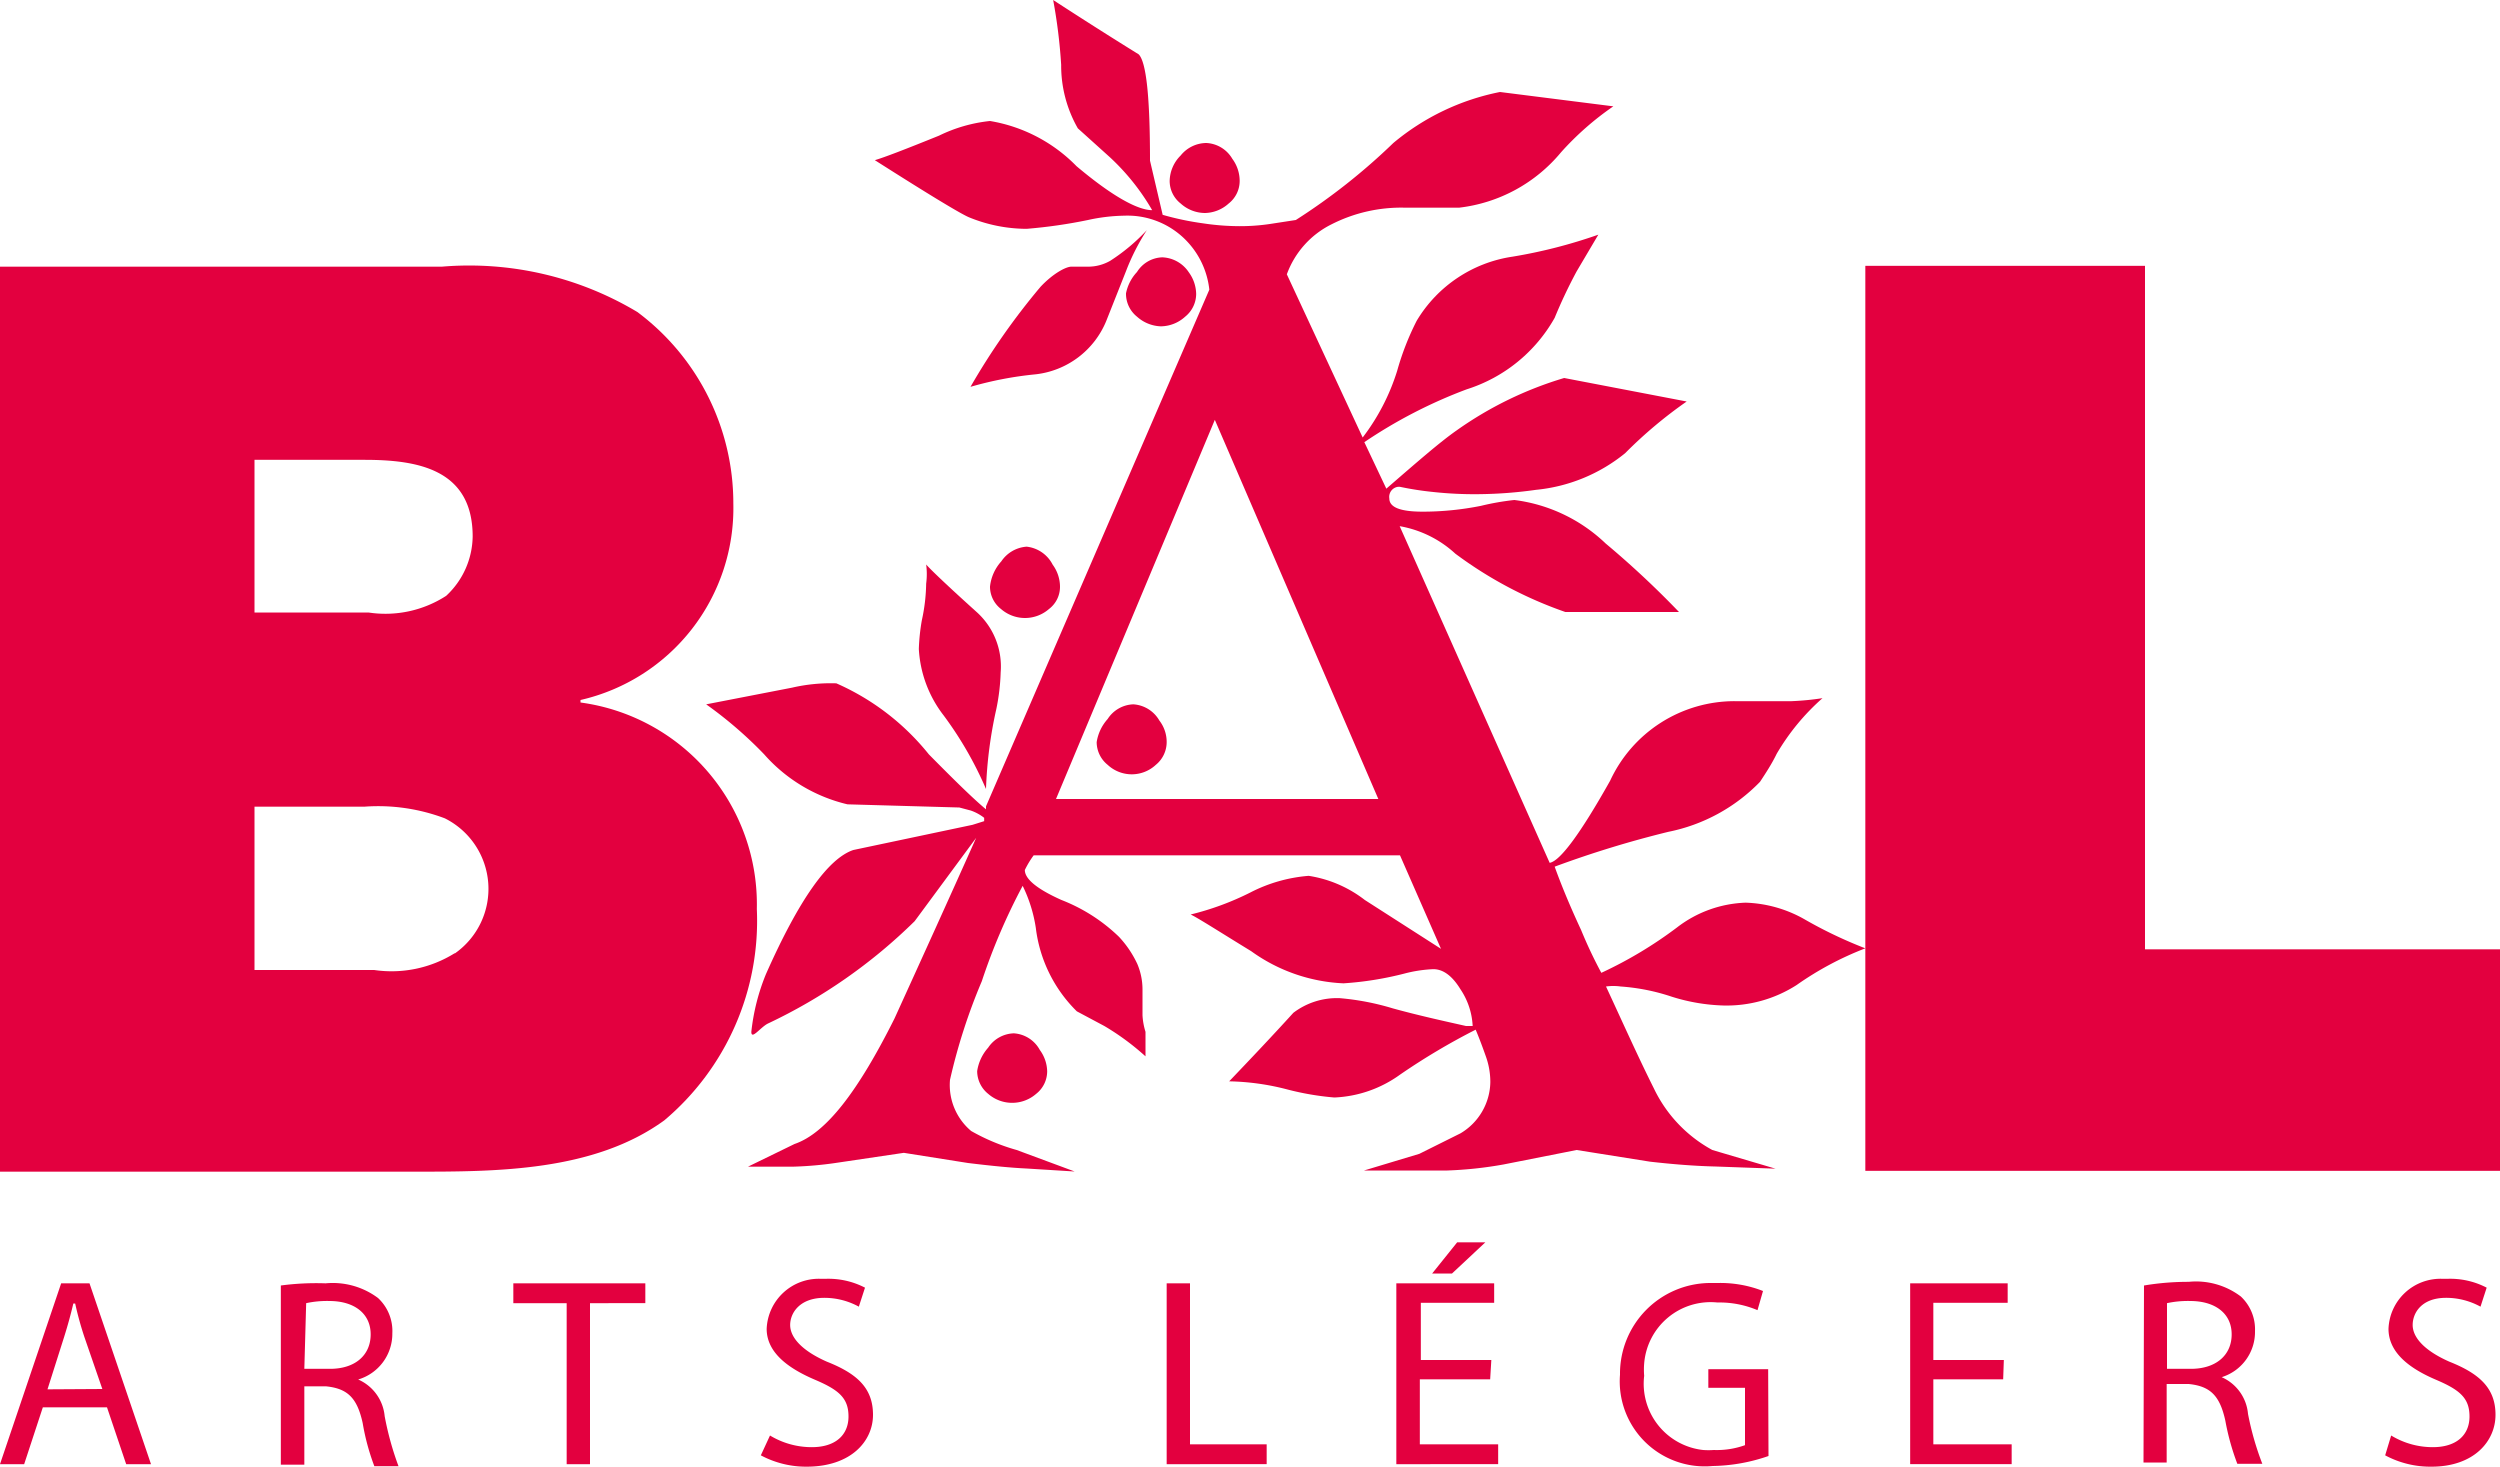 <?xml version="1.0" encoding="UTF-8"?> <svg xmlns="http://www.w3.org/2000/svg" viewBox="0 0 150 88"><defs><style>.cls-1{fill:#e3003f;}</style></defs><title>logo-BAL</title><g id="Calque_2" data-name="Calque 2"><g id="Calque_1-2" data-name="Calque 1"><g id="Calque_1-2-2" data-name="Calque 1-2"><path class="cls-1" d="M34.83,42.15V42A11.81,11.81,0,0,0,44,30.21a14.31,14.31,0,0,0-5.76-11.49A19.63,19.63,0,0,0,26.51,16H0v54.3H24.86c4.91,0,10.76,0,15-3.08a15.65,15.65,0,0,0,5.55-12.68A12.22,12.22,0,0,0,34.83,42.15ZM15.27,27.59h6.6c3.17,0,6.49.55,6.49,4.6a4.94,4.94,0,0,1-1.59,3.56,6.71,6.71,0,0,1-4.66,1H15.27Zm12,29.61a7.16,7.16,0,0,1-4.82,1H15.27V48.4h6.6a11.32,11.32,0,0,1,4.82.7,4.73,4.73,0,0,1,.61,8.1Z"></path><polygon class="cls-1" points="128.7 56.96 128.7 15.95 111.92 15.95 111.92 56.87 111.92 70.25 150 70.25 150 56.96 128.7 56.96"></polygon><path class="cls-1" d="M72.29,12.78a2.17,2.17,0,0,0,1.43-.57,1.72,1.72,0,0,0,.66-1.36,2.23,2.23,0,0,0-.44-1.32,1.91,1.91,0,0,0-1.56-.95,2,2,0,0,0-1.54.75,2.21,2.21,0,0,0-.66,1.52,1.72,1.72,0,0,0,.66,1.36A2.19,2.19,0,0,0,72.29,12.78Z"></path><path class="cls-1" d="M55.13,38.94a7.15,7.15,0,0,0,1.5,4,21.84,21.84,0,0,1,2.53,4.4,25.86,25.86,0,0,1,.62-4.8,12.47,12.47,0,0,0,.26-2.2,4.39,4.39,0,0,0-1.41-3.59c-1.8-1.62-2.81-2.59-3.06-2.88a4.43,4.43,0,0,1,0,1.15,10.92,10.92,0,0,1-.26,2.2A12,12,0,0,0,55.13,38.94Z"></path><path class="cls-1" d="M65.28,16c-.35,0-.69,0-1,0s-1.08.39-1.85,1.21a41.28,41.28,0,0,0-4.2,6,21.49,21.49,0,0,1,3.9-.75,5.21,5.21,0,0,0,4.24-3.19l1.19-3a13.23,13.23,0,0,1,1.25-2.46,11.44,11.44,0,0,1-2.2,1.84A2.66,2.66,0,0,1,65.28,16Z"></path><path class="cls-1" d="M60.83,62a1.92,1.92,0,0,0-1.54.86,2.72,2.72,0,0,0-.66,1.41,1.76,1.76,0,0,0,.66,1.36,2.19,2.19,0,0,0,2.88,0,1.72,1.72,0,0,0,.66-1.36A2.23,2.23,0,0,0,62.39,63,1.91,1.91,0,0,0,60.83,62Z"></path><path class="cls-1" d="M104.74,54.16a7.13,7.13,0,0,0-4.11,1.48,25,25,0,0,1-4.55,2.73,27.16,27.16,0,0,1-1.21-2.56C94,53.94,93.52,52.67,93.28,52a62.4,62.4,0,0,1,6.82-2.09,10.54,10.54,0,0,0,5.5-3c.35-.53.71-1.08,1-1.68a13.58,13.58,0,0,1,2.75-3.34,16.54,16.54,0,0,1-1.85.18h-3.41a8.23,8.23,0,0,0-7.48,4.77c-1.78,3.17-3,4.82-3.63,4.93l-9-20.2a6.6,6.6,0,0,1,3.34,1.65,24.47,24.47,0,0,0,6.6,3.5h6.82a55.14,55.14,0,0,0-4.4-4.11A9.66,9.66,0,0,0,90.86,30a15.52,15.52,0,0,0-2,.35,17.83,17.83,0,0,1-3.5.35c-1.34,0-2-.26-2-.79a.61.61,0,0,1,.51-.7H84a18.81,18.81,0,0,0,2,.31,22.92,22.92,0,0,0,2.75.13,26,26,0,0,0,3.41-.26,10,10,0,0,0,5.35-2.2,26.69,26.69,0,0,1,3.69-3.1l-7.35-1.41a22,22,0,0,0-6.46,3.15c-1,.7-2.34,1.87-4.21,3.49l-1.32-2.79A29.2,29.2,0,0,1,88,23.36a9.26,9.26,0,0,0,5.28-4.29,29.56,29.56,0,0,1,1.32-2.79l1.3-2.2a30.4,30.4,0,0,1-5.15,1.32A8.08,8.08,0,0,0,85,19.25a16.18,16.18,0,0,0-1.17,3,12.86,12.86,0,0,1-2.07,4l-4.55-9.79a5.41,5.41,0,0,1,2.68-3,9.22,9.22,0,0,1,4.4-1h3.26a9.34,9.34,0,0,0,6.11-3.32A17.53,17.53,0,0,1,96.8,6.38L90,5.52A14.3,14.3,0,0,0,83.6,8.58a37.27,37.27,0,0,1-5.85,4.62l-1.56.24a12.15,12.15,0,0,1-1.81.13,14.82,14.82,0,0,1-2.2-.17,17.09,17.09,0,0,1-2.42-.51L69,9.64c0-3.79-.22-5.92-.68-6.38Q65.74,1.66,63.19,0a32,32,0,0,1,.48,3.89,7.59,7.59,0,0,0,1,3.81L66.6,9.44a13.63,13.63,0,0,1,2.53,3.17c-.86,0-2.38-.82-4.54-2.64A9.42,9.42,0,0,0,59.4,7.26a9.11,9.11,0,0,0-3.06.88c-2,.81-3.27,1.3-3.85,1.47,3.33,2.12,5.22,3.26,5.68,3.44a9.16,9.16,0,0,0,3.43.68,30.48,30.48,0,0,0,3.68-.53,10.84,10.84,0,0,1,2.2-.26,4.91,4.91,0,0,1,3.76,1.56,5,5,0,0,1,1.32,2.88l-13.4,31v.18c-.77-.64-1.91-1.76-3.43-3.3A14.68,14.68,0,0,0,50.18,41a10.36,10.36,0,0,0-2.66.26l-5.15,1a24.6,24.6,0,0,1,3.48,3,9.6,9.6,0,0,0,5,3l6.71.19.68.18a2.77,2.77,0,0,1,.81.44v.2l-.7.22L51.2,51q-2.28.77-5.24,7.44a12.64,12.64,0,0,0-.88,3.47c0,.51.55-.28,1-.5a32,32,0,0,0,8.8-6.14l3.69-5c-1.62,3.63-3.27,7.26-4.9,10.84-2.2,4.4-4.12,6.89-6,7.53L44.88,70h2.71a21.6,21.6,0,0,0,2.53-.22l4.11-.61,3.85.61c1.47.18,2.63.29,3.5.33l2.9.18L61,69a12.12,12.12,0,0,1-2.73-1.14A3.6,3.6,0,0,1,57,64.79a34.94,34.94,0,0,1,1.91-5.92,36.47,36.47,0,0,1,2.45-5.72,8.66,8.66,0,0,1,.79,2.53,8.44,8.44,0,0,0,2.46,5l1.65.88a15.12,15.12,0,0,1,2.47,1.82V61.91a4,4,0,0,1-.18-1V59.36a3.93,3.93,0,0,0-.31-1.52,6.23,6.23,0,0,0-1.1-1.63A10.35,10.35,0,0,0,63.69,54c-1.52-.68-2.2-1.28-2.2-1.8a5.55,5.55,0,0,1,.53-.88H84l2.46,5.61L81.89,54a7.33,7.33,0,0,0-3.37-1.45,9.22,9.22,0,0,0-3.5,1,16.91,16.91,0,0,1-3.58,1.32c.46.22,1.67,1,3.63,2.2A10.22,10.22,0,0,0,80.61,59a19.77,19.77,0,0,0,3.67-.59A8.14,8.14,0,0,1,86,58.15c.58,0,1.13.39,1.63,1.21a4.31,4.31,0,0,1,.73,2.2l-.4,0c-1.38-.31-2.88-.64-4.4-1.06a15.45,15.45,0,0,0-3.17-.61,4.32,4.32,0,0,0-2.79.88c-1.28,1.41-2.57,2.77-3.85,4.11a14.77,14.77,0,0,1,3.5.49,16.67,16.67,0,0,0,2.81.48A7.23,7.23,0,0,0,84,64.48a39.92,39.92,0,0,1,4.54-2.7c.24.57.44,1.12.61,1.6a4.54,4.54,0,0,1,.27,1.54A3.64,3.64,0,0,1,87.63,68l-2.47,1.23-3.32,1h5a23.64,23.64,0,0,0,3.36-.36L94.6,69l4.4.7c1.32.15,2.64.26,3.92.29l3.61.13L102.74,69a8.25,8.25,0,0,1-3.5-3.68c-1-2-1.93-4.09-2.88-6.13a3.24,3.24,0,0,1,.88,0,12.31,12.31,0,0,1,3.06.61,11.32,11.32,0,0,0,3.1.53,7.78,7.78,0,0,0,4.4-1.23,19,19,0,0,1,4.12-2.2,26.42,26.42,0,0,1-3.68-1.76A7.62,7.62,0,0,0,104.74,54.16ZM63.36,47.94l9.53-22.75L82.7,47.94Z"></path><path class="cls-1" d="M68,42.26a1.91,1.91,0,0,0-1.54.88,2.69,2.69,0,0,0-.66,1.39,1.76,1.76,0,0,0,.66,1.36,2.12,2.12,0,0,0,2.89,0A1.76,1.76,0,0,0,70,44.53a2.1,2.1,0,0,0-.44-1.3A1.94,1.94,0,0,0,68,42.26Z"></path><path class="cls-1" d="M61.6,32.8a2,2,0,0,0-1.52.88,2.68,2.68,0,0,0-.68,1.52,1.7,1.7,0,0,0,.66,1.34,2.19,2.19,0,0,0,2.88,0,1.67,1.67,0,0,0,.66-1.34,2.25,2.25,0,0,0-.44-1.32A2,2,0,0,0,61.6,32.8Z"></path><path class="cls-1" d="M67.56,17.6A1.76,1.76,0,0,0,68.22,19a2.25,2.25,0,0,0,1.43.58A2.2,2.2,0,0,0,71.11,19a1.76,1.76,0,0,0,.66-1.36,2.26,2.26,0,0,0-.44-1.3,2,2,0,0,0-1.59-.9,1.86,1.86,0,0,0-1.52.88A2.63,2.63,0,0,0,67.56,17.6Z"></path><path class="cls-1" d="M2.57,84.44,1.45,87.85H0L3.67,77h1.7L9.06,87.85H7.57L6.42,84.44Zm3.57-1.1L5.06,80.21a19.92,19.92,0,0,1-.55-2H4.4c-.15.64-.33,1.3-.55,2l-1,3.15Z"></path><path class="cls-1" d="M16.85,77.13A16.11,16.11,0,0,1,19.54,77a4.53,4.53,0,0,1,3.14.88A2.7,2.7,0,0,1,23.54,80a2.86,2.86,0,0,1-2.05,2.77h0a2.67,2.67,0,0,1,1.59,2.2,18.15,18.15,0,0,0,.83,3H22.46a13.78,13.78,0,0,1-.7-2.59c-.33-1.5-.9-2.07-2.2-2.2h-1.3v4.7H16.85Zm1.41,5H19.8c1.5,0,2.44-.81,2.44-2.07s-1-2-2.48-2a5.9,5.9,0,0,0-1.39.13Z"></path><path class="cls-1" d="M34,78.19H30.8V77h7.92v1.19H35.4v9.66H34Z"></path><path class="cls-1" d="M46.2,86.13a4.82,4.82,0,0,0,2.51.7c1.43,0,2.2-.74,2.2-1.84s-.57-1.59-2-2.2S46,81.25,46,79.73a3.13,3.13,0,0,1,3.28-3l.22,0a4.77,4.77,0,0,1,2.4.53l-.37,1.14a4.31,4.31,0,0,0-2.07-.53c-1.48,0-2.05.91-2.05,1.63s.66,1.52,2.2,2.2c1.85.73,2.77,1.61,2.77,3.19S51.06,88,48.4,88a5.74,5.74,0,0,1-2.75-.68Z"></path><path class="cls-1" d="M70,77h1.4v9.66H76v1.19H70Z"></path><path class="cls-1" d="M89.41,82.76H85.19v3.9h4.7v1.19H83.78V77h5.87v1.17h-4.4V81.6h4.23Zm-.29-8.22-2,1.87H85.93l1.5-1.87Z"></path><path class="cls-1" d="M106.11,87.36a10.65,10.65,0,0,1-3.35.6,5.1,5.1,0,0,1-5.56-5.48,5.44,5.44,0,0,1,5.37-5.5l.5,0a7,7,0,0,1,2.71.48l-.33,1.15a5.83,5.83,0,0,0-2.4-.46,4,4,0,0,0-4.4,3.66,4.57,4.57,0,0,0,0,.74A4,4,0,0,0,102.19,87a4.56,4.56,0,0,0,.64,0,5,5,0,0,0,1.87-.29V83.27h-2.2V82.15h3.59Z"></path><path class="cls-1" d="M120.19,82.76H116v3.9h4.7v1.19h-6.09V77h5.85v1.17H116V81.6h4.23Z"></path><path class="cls-1" d="M128.64,77.13a16,16,0,0,1,2.68-.22,4.45,4.45,0,0,1,3.13.88,2.69,2.69,0,0,1,.85,2.07,2.84,2.84,0,0,1-2,2.77h0a2.66,2.66,0,0,1,1.58,2.2,17.31,17.31,0,0,0,.86,3h-1.5a14.64,14.64,0,0,1-.72-2.59c-.33-1.5-.9-2.07-2.2-2.2H130v4.71h-1.39Zm1.38,5h1.43c1.5,0,2.45-.81,2.45-2.07s-1-2-2.49-2a5.9,5.9,0,0,0-1.39.13Z"></path><path class="cls-1" d="M143.47,86.13a4.79,4.79,0,0,0,2.5.7c1.43,0,2.2-.74,2.2-1.84s-.57-1.59-2-2.2-2.86-1.54-2.86-3.06a3.12,3.12,0,0,1,3.27-3l.23,0a4.73,4.73,0,0,1,2.39.53l-.37,1.14a4.28,4.28,0,0,0-2.07-.53c-1.47,0-2,.91-2,1.63s.66,1.52,2.2,2.2c1.84.73,2.77,1.61,2.77,3.19S148.44,88,145.89,88a5.72,5.72,0,0,1-2.78-.68Z"></path></g></g></g></svg> 